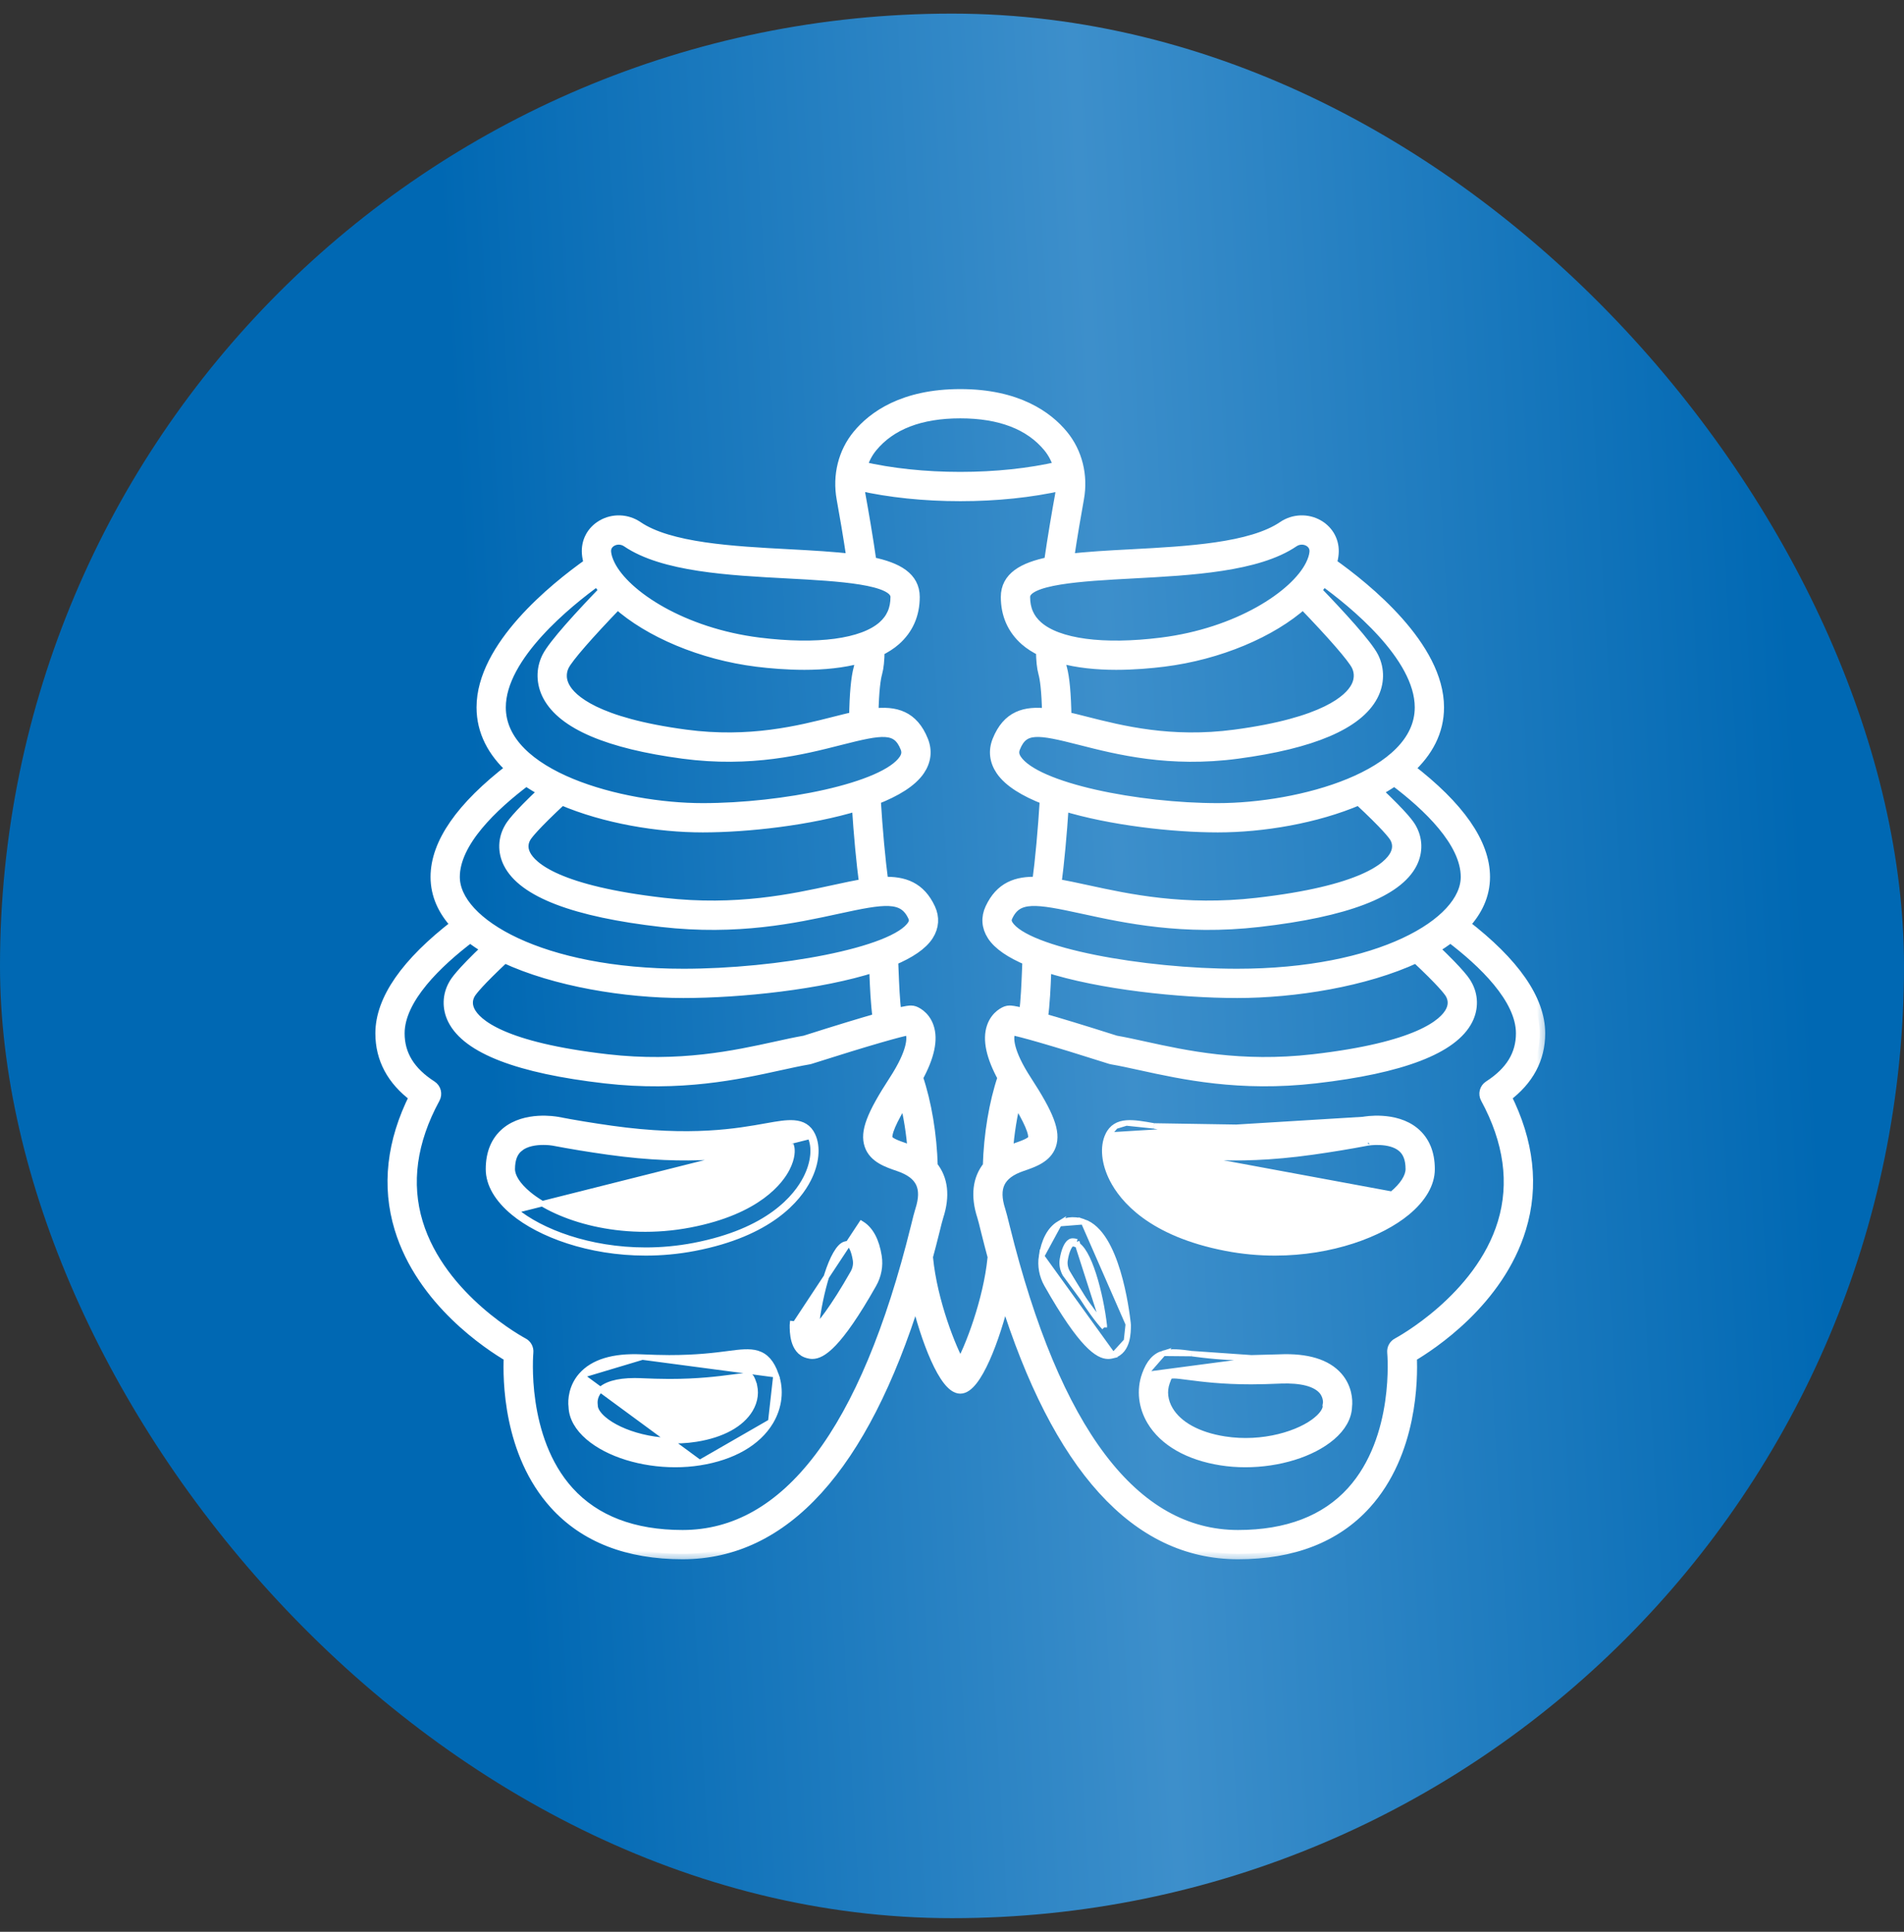 <svg xmlns="http://www.w3.org/2000/svg" width="70" height="71" viewBox="0 0 70 71" fill="none"><rect x="0" y="0" width="70" height="71" fill="#333333" stroke="none"/><rect y="0.5" width="70" height="70" rx="35" fill="url(#paint0_linear_77_5900)" /><path d="M31.67 44.974L31.67 44.974L29.234 48.663L29.135 48.652C29.135 48.652 29.135 48.652 29.135 48.652C29.133 48.668 29.132 48.683 29.132 48.7L29.132 48.702C29.132 48.825 29.132 49.06 29.196 49.282C29.26 49.507 29.396 49.742 29.683 49.818L29.684 49.818L29.688 49.819C29.73 49.83 29.791 49.846 29.867 49.846C30.058 49.846 30.302 49.747 30.654 49.378C31.006 49.008 31.478 48.354 32.124 47.212C32.305 46.893 32.374 46.522 32.317 46.167L32.317 46.167C32.226 45.596 32.015 45.184 31.67 44.974ZM31.216 45.724C31.251 45.745 31.298 45.802 31.344 45.907C31.388 46.01 31.426 46.145 31.452 46.306L31.452 46.306C31.477 46.463 31.446 46.632 31.362 46.78C30.991 47.434 30.675 47.924 30.422 48.274C30.255 48.504 30.117 48.672 30.01 48.785C30.009 48.766 30.009 48.745 30.009 48.724C30.073 48.16 30.214 47.445 30.405 46.85C30.501 46.551 30.608 46.286 30.723 46.087C30.841 45.882 30.955 45.767 31.054 45.734L31.054 45.734C31.123 45.711 31.163 45.71 31.183 45.713C31.201 45.715 31.208 45.719 31.215 45.724C31.215 45.724 31.215 45.724 31.216 45.724Z" fill="white" stroke="white" stroke-width="0.2" /><path d="M25.532 45.878C28.316 45.345 29.351 44.071 29.722 43.34C30.014 42.764 30.082 42.157 29.875 41.72C29.806 41.574 29.712 41.467 29.595 41.394C29.478 41.321 29.344 41.286 29.199 41.274C28.919 41.25 28.576 41.312 28.2 41.379L28.182 41.382L28.182 41.382C27.141 41.57 25.401 41.884 22.488 41.474L22.488 41.474C21.79 41.376 21.119 41.266 20.492 41.145L20.492 41.145L20.49 41.145C20.49 41.145 20.489 41.145 20.489 41.145C20.454 41.139 20.162 41.088 19.787 41.111C19.408 41.135 18.932 41.235 18.555 41.548L18.555 41.548C18.156 41.88 17.958 42.364 17.958 42.97C17.958 43.529 18.287 44.08 18.878 44.568L18.878 44.568C19.843 45.366 21.647 46.048 23.736 46.048C24.316 46.048 24.919 45.996 25.532 45.878ZM25.532 45.878L25.513 45.78M25.532 45.878C25.532 45.878 25.532 45.878 25.532 45.878L25.513 45.78M25.513 45.78C24.906 45.896 24.31 45.948 23.736 45.948C21.666 45.948 19.885 45.271 18.941 44.491L29.785 41.763C29.974 42.162 29.917 42.734 29.633 43.295C29.277 43.996 28.269 45.252 25.513 45.78ZM25.367 45.017L25.367 45.017C22.81 45.508 20.497 44.77 19.436 43.892L19.436 43.892C19.031 43.558 18.834 43.228 18.834 42.97C18.834 42.611 18.932 42.375 19.114 42.223L19.05 42.146L19.114 42.223C19.348 42.028 19.698 41.981 19.975 41.981C20.155 41.981 20.29 42 20.318 42.005C20.321 42.005 20.323 42.005 20.324 42.005L20.324 42.005L20.329 42.007C20.969 42.129 21.654 42.242 22.366 42.341C25.415 42.77 27.245 42.441 28.337 42.245L28.337 42.245C28.518 42.212 28.708 42.178 28.863 42.158C28.941 42.147 29.007 42.141 29.058 42.139C29.074 42.139 29.088 42.139 29.099 42.139C29.133 42.264 29.142 42.546 28.94 42.944C28.714 43.39 27.903 44.531 25.367 45.017Z" fill="white" stroke="white" stroke-width="0.2" /><path d="M23.618 49.878L23.618 49.878C23.945 49.891 24.274 49.904 24.603 49.904C25.621 49.904 26.295 49.816 26.79 49.752L26.791 49.752L26.791 49.752L26.808 49.749C27.205 49.698 27.554 49.652 27.841 49.739C28.148 49.832 28.368 50.069 28.53 50.528L23.618 49.878ZM23.618 49.878L23.566 49.876C23.566 49.876 23.566 49.876 23.566 49.876C22.552 49.833 21.803 50.052 21.365 50.553L21.365 50.553M23.618 49.878L21.365 50.553M21.365 50.553C21.012 50.957 20.969 51.446 21.002 51.704C21.015 52.107 21.238 52.493 21.625 52.825C22.368 53.46 23.601 53.827 24.824 53.827C25.126 53.827 25.429 53.805 25.725 53.758L25.725 53.758M21.365 50.553L25.725 53.758M25.725 53.758C26.933 53.568 27.868 53.041 28.336 52.255M25.725 53.758L28.336 52.255M28.336 52.255C28.656 51.718 28.729 51.089 28.53 50.528L28.336 52.255ZM25.589 52.892L25.589 52.892C24.176 53.115 22.809 52.684 22.195 52.159L22.195 52.159C21.975 51.971 21.879 51.795 21.879 51.668C21.879 51.645 21.876 51.619 21.873 51.6L21.873 51.6L21.873 51.598C21.873 51.598 21.873 51.598 21.873 51.598C21.873 51.594 21.864 51.53 21.879 51.441C21.895 51.348 21.934 51.231 22.031 51.124L22.031 51.124C22.243 50.888 22.678 50.748 23.332 50.748C23.397 50.748 23.463 50.749 23.532 50.752L23.584 50.754L23.584 50.754L23.597 50.755C23.928 50.768 24.265 50.781 24.603 50.781C25.677 50.781 26.416 50.685 26.903 50.621L26.904 50.621L26.905 50.621C27.1 50.596 27.243 50.577 27.351 50.569C27.461 50.56 27.522 50.564 27.56 50.575C27.59 50.584 27.607 50.597 27.626 50.629C27.65 50.668 27.671 50.725 27.704 50.82L27.799 50.786L27.704 50.82C27.815 51.135 27.775 51.485 27.584 51.806C27.262 52.346 26.563 52.739 25.589 52.892Z" fill="white" stroke="white" stroke-width="0.2" /><mask id="path-5-outside-1_77_5900" maskUnits="userSpaceOnUse" x="13" y="13.5" width="44" height="44" fill="black"><rect fill="white" x="13" y="13.5" width="44" height="44" /><path d="M56.609 37.979C56.609 36.742 55.674 35.398 53.834 33.982C54.303 33.479 54.58 32.896 54.58 32.23C54.58 30.996 53.648 29.658 51.81 28.248C52.476 27.637 52.889 26.89 52.889 25.998C52.889 23.773 50.246 21.631 48.944 20.71C48.981 20.587 49.006 20.468 49.015 20.352C49.052 19.918 48.848 19.527 48.469 19.305C48.069 19.071 47.56 19.09 47.174 19.353C46.002 20.152 43.667 20.277 41.606 20.387C40.753 20.432 39.962 20.475 39.282 20.559C39.41 19.693 39.551 18.882 39.652 18.325C39.806 17.479 39.594 16.63 39.071 15.995C38.509 15.313 37.4 14.5 35.305 14.5C33.21 14.5 32.1 15.313 31.538 15.995C31.015 16.63 30.804 17.479 30.957 18.325C31.059 18.883 31.199 19.694 31.328 20.559C30.647 20.475 29.856 20.432 29.003 20.386C26.943 20.277 24.608 20.152 23.435 19.353C23.049 19.09 22.541 19.071 22.14 19.305C21.761 19.526 21.557 19.918 21.594 20.352C21.604 20.467 21.628 20.587 21.666 20.71C20.363 21.631 17.72 23.773 17.72 25.998C17.72 26.89 18.133 27.637 18.799 28.248C16.962 29.658 16.029 30.996 16.029 32.23C16.029 32.896 16.306 33.479 16.775 33.982C14.935 35.398 14 36.742 14 37.979C14 38.91 14.418 39.693 15.245 40.309C14.413 41.965 14.23 43.592 14.702 45.146C15.515 47.82 17.998 49.437 18.721 49.86C18.682 50.66 18.69 53.391 20.402 55.281C21.502 56.494 23.08 57.109 25.094 57.109C28.837 57.109 31.716 53.932 33.673 47.661C34.041 49.216 34.73 51.022 35.305 51.022C35.877 51.022 36.568 49.213 36.936 47.66C38.893 53.932 41.773 57.109 45.516 57.109C47.529 57.109 49.107 56.494 50.207 55.281C51.919 53.391 51.927 50.66 51.889 49.86C52.611 49.437 55.094 47.82 55.907 45.146C56.38 43.592 56.197 41.966 55.365 40.309C56.191 39.693 56.609 38.91 56.609 37.979ZM53.904 32.23C53.904 33.949 50.685 35.805 45.484 35.805C42.045 35.805 37.711 35.037 37.057 34.01C36.983 33.894 36.976 33.798 37.033 33.677C37.398 32.895 38.108 33.017 39.823 33.39C41.371 33.727 43.49 34.19 46.284 33.87C49.483 33.505 51.374 32.781 51.906 31.72C52.117 31.3 52.103 30.829 51.869 30.429C51.812 30.332 51.648 30.053 50.614 29.078C50.843 28.955 51.061 28.823 51.264 28.683C52.505 29.614 53.904 30.948 53.904 32.23ZM53.33 36.518C53.413 36.662 53.484 36.892 53.345 37.169C53.107 37.643 52.133 38.505 48.285 38.947C45.619 39.253 43.576 38.806 42.084 38.479C41.703 38.395 41.342 38.316 41.018 38.26C39.744 37.855 38.897 37.6 38.325 37.438C38.4 36.88 38.427 36.282 38.449 35.697C38.451 35.642 38.454 35.587 38.456 35.531C40.437 36.174 43.396 36.481 45.484 36.481C47.596 36.481 50.19 36.068 52.067 35.192C53 36.067 53.261 36.4 53.33 36.518ZM44.773 30.394C46.411 30.394 48.373 30.071 49.959 29.391C50.982 30.342 51.227 30.672 51.285 30.77C51.369 30.913 51.439 31.142 51.302 31.417C51.064 31.892 50.085 32.755 46.208 33.198C43.525 33.503 41.469 33.056 39.967 32.729C39.557 32.64 39.175 32.557 38.822 32.5C38.927 31.71 39.024 30.67 39.093 29.604C40.833 30.138 43.134 30.394 44.773 30.394ZM52.213 25.998C52.213 28.535 47.774 29.718 44.773 29.718C41.844 29.718 38.082 28.983 37.368 27.928C37.264 27.774 37.246 27.635 37.31 27.476C37.622 26.694 38.174 26.79 39.726 27.186C41.107 27.538 42.999 28.019 45.495 27.686C48.239 27.32 49.909 26.609 50.458 25.573C50.699 25.118 50.71 24.602 50.487 24.156C50.255 23.693 49.247 22.599 48.379 21.699C48.479 21.578 48.571 21.456 48.65 21.331C49.737 22.114 52.213 24.106 52.213 25.998ZM39.026 24.554C39.006 24.482 38.984 24.363 38.971 24.171C39.618 24.353 40.344 24.419 41.036 24.419C41.687 24.419 42.305 24.364 42.787 24.304C44.82 24.05 46.746 23.226 47.908 22.186C48.998 23.315 49.733 24.16 49.882 24.458C49.955 24.604 50.049 24.901 49.861 25.256C49.613 25.724 48.704 26.575 45.406 27.015C43.039 27.33 41.221 26.868 39.893 26.53C39.65 26.468 39.416 26.409 39.192 26.359C39.178 25.512 39.123 24.903 39.026 24.554ZM41.642 21.061C43.791 20.947 46.226 20.817 47.555 19.912C47.647 19.849 47.754 19.818 47.861 19.818C47.954 19.818 48.046 19.842 48.128 19.889C48.216 19.941 48.361 20.062 48.342 20.295C48.33 20.437 48.279 20.598 48.191 20.774C47.629 21.898 45.514 23.282 42.703 23.633C40.549 23.902 38.887 23.68 38.142 23.021C37.826 22.742 37.672 22.389 37.672 21.94C37.672 21.273 39.781 21.161 41.642 21.061ZM32.061 16.424C32.743 15.596 33.834 15.176 35.305 15.176C36.775 15.176 37.866 15.596 38.549 16.424C38.727 16.641 38.855 16.892 38.933 17.161C37.852 17.411 36.607 17.544 35.305 17.544C34.002 17.544 32.757 17.411 31.676 17.161C31.755 16.892 31.882 16.641 32.061 16.424ZM22.481 19.889C22.563 19.841 22.655 19.818 22.748 19.818C22.855 19.818 22.962 19.85 23.054 19.912C24.383 20.818 26.818 20.948 28.967 21.061C30.828 21.161 32.938 21.273 32.938 21.94C32.938 22.389 32.784 22.742 32.468 23.021C31.723 23.679 30.06 23.901 27.907 23.633C25.095 23.282 22.98 21.898 22.419 20.774C22.331 20.598 22.28 20.437 22.268 20.295C22.248 20.062 22.393 19.941 22.481 19.889ZM31.418 26.359C31.194 26.41 30.96 26.468 30.717 26.53C29.389 26.868 27.571 27.33 25.205 27.015C21.906 26.575 20.997 25.724 20.749 25.256C20.561 24.901 20.655 24.604 20.728 24.458C20.877 24.16 21.612 23.316 22.702 22.186C23.864 23.226 25.79 24.051 27.823 24.305C28.305 24.365 28.922 24.419 29.574 24.419C30.265 24.419 30.992 24.354 31.639 24.172C31.626 24.364 31.604 24.483 31.584 24.555C31.486 24.903 31.431 25.511 31.418 26.359ZM18.396 25.998C18.396 24.106 20.873 22.114 21.96 21.331C22.039 21.456 22.13 21.578 22.231 21.699C21.362 22.598 20.354 23.693 20.123 24.156C19.9 24.601 19.91 25.118 20.151 25.572C20.7 26.608 22.37 27.32 25.115 27.686C27.611 28.018 29.502 27.538 30.883 27.186C32.435 26.791 32.987 26.695 33.3 27.476C33.363 27.635 33.345 27.774 33.242 27.927C32.528 28.983 28.765 29.718 25.836 29.718C22.836 29.718 18.396 28.535 18.396 25.998ZM25.836 30.394C27.476 30.394 29.776 30.138 31.517 29.604C31.585 30.671 31.682 31.709 31.788 32.5C31.434 32.557 31.052 32.64 30.642 32.729C29.14 33.056 27.084 33.503 24.402 33.198C20.524 32.755 19.546 31.892 19.308 31.417C19.17 31.142 19.241 30.913 19.325 30.77C19.382 30.672 19.628 30.342 20.651 29.391C22.236 30.071 24.198 30.394 25.836 30.394ZM19.345 28.683C19.548 28.823 19.766 28.955 19.996 29.078C18.961 30.053 18.797 30.332 18.741 30.429C18.506 30.83 18.493 31.3 18.703 31.72C19.235 32.782 21.127 33.505 24.325 33.87C27.119 34.189 29.239 33.727 30.786 33.39C32.501 33.017 33.212 32.896 33.577 33.677C33.633 33.798 33.626 33.895 33.553 34.01C32.899 35.037 28.564 35.805 25.125 35.805C19.924 35.805 16.705 33.949 16.705 32.23C16.705 30.948 18.105 29.614 19.345 28.683ZM32.16 35.696C32.182 36.28 32.209 36.879 32.284 37.438C31.713 37.6 30.865 37.855 29.592 38.26C29.268 38.316 28.907 38.395 28.526 38.479C27.034 38.806 24.99 39.253 22.324 38.947C18.477 38.505 17.503 37.644 17.265 37.169C17.126 36.893 17.196 36.662 17.28 36.517C17.349 36.4 17.609 36.067 18.543 35.192C20.419 36.068 23.013 36.481 25.125 36.481C27.213 36.481 30.172 36.174 32.153 35.531C32.155 35.586 32.158 35.64 32.16 35.696ZM25.094 56.433C23.281 56.433 21.873 55.893 20.906 54.829C19.125 52.867 19.406 49.734 19.409 49.703C19.423 49.566 19.352 49.434 19.23 49.37C19.2 49.355 16.203 47.757 15.349 44.95C14.906 43.491 15.118 41.947 15.98 40.363C16.064 40.207 16.015 40.013 15.866 39.917C15.065 39.402 14.676 38.768 14.676 37.979C14.676 36.694 16.077 35.358 17.285 34.443C17.476 34.59 17.683 34.73 17.907 34.861C16.91 35.81 16.75 36.084 16.695 36.179C16.462 36.58 16.449 37.052 16.66 37.473C17.192 38.532 19.072 39.255 22.247 39.619C25.026 39.938 27.132 39.477 28.671 39.139C29.07 39.052 29.414 38.976 29.729 38.923C29.744 38.92 29.759 38.916 29.775 38.912C32.004 38.203 33.095 37.9 33.419 37.844C33.445 37.87 33.478 37.914 33.499 37.987C33.546 38.148 33.579 38.642 32.877 39.721C32.051 40.99 31.817 41.61 31.982 42.089C32.138 42.542 32.621 42.707 33.047 42.852C33.875 43.135 34.12 43.641 33.843 44.493C33.806 44.607 33.757 44.803 33.684 45.1C31.827 52.62 28.937 56.433 25.094 56.433ZM33.259 40.38C33.414 40.979 33.522 41.652 33.572 42.337C33.475 42.292 33.374 42.249 33.265 42.212C32.951 42.104 32.666 41.998 32.621 41.867C32.552 41.668 32.768 41.167 33.259 40.38ZM36.505 46.244C36.353 47.789 35.668 49.587 35.307 50.196C34.96 49.603 34.26 47.847 34.103 46.231C34.102 46.222 34.097 46.214 34.095 46.205C34.179 45.896 34.261 45.584 34.34 45.262C34.407 44.993 34.453 44.8 34.486 44.702C34.73 43.953 34.653 43.327 34.276 42.865C34.245 41.708 34.048 40.53 33.733 39.603C34.154 38.834 34.291 38.209 34.131 37.745C33.983 37.315 33.644 37.188 33.606 37.176C33.57 37.164 33.533 37.157 33.496 37.157C33.447 37.157 33.35 37.158 32.942 37.26C32.88 36.756 32.857 36.207 32.836 35.67C32.831 35.541 32.825 35.413 32.82 35.286C33.437 35.026 33.901 34.722 34.123 34.373C34.321 34.062 34.344 33.723 34.189 33.392C33.826 32.613 33.238 32.398 32.46 32.428C32.35 31.605 32.248 30.5 32.18 29.375C32.93 29.084 33.515 28.729 33.801 28.307C34.032 27.968 34.075 27.594 33.928 27.225C33.563 26.314 32.921 26.141 32.096 26.238C32.115 25.353 32.18 24.932 32.235 24.736C32.29 24.538 32.318 24.264 32.322 23.914C32.539 23.806 32.742 23.682 32.915 23.529C33.379 23.119 33.614 22.585 33.614 21.94C33.614 21.224 33.001 20.868 32.027 20.67C31.89 19.718 31.733 18.812 31.622 18.204C31.6 18.08 31.591 17.957 31.588 17.835C32.704 18.087 33.978 18.22 35.305 18.22C36.631 18.22 37.906 18.087 39.021 17.835C39.019 17.957 39.009 18.081 38.987 18.204C38.876 18.811 38.72 19.716 38.582 20.67C37.608 20.868 36.995 21.224 36.995 21.94C36.995 22.585 37.231 23.119 37.694 23.529C37.867 23.681 38.069 23.806 38.287 23.913C38.291 24.264 38.319 24.537 38.374 24.736C38.429 24.932 38.494 25.353 38.512 26.238C37.687 26.141 37.046 26.314 36.681 27.225C36.534 27.593 36.577 27.967 36.807 28.306C37.093 28.729 37.679 29.084 38.429 29.374C38.36 30.498 38.259 31.606 38.148 32.427C37.371 32.397 36.783 32.612 36.419 33.391C36.264 33.722 36.287 34.061 36.486 34.372C36.708 34.721 37.172 35.025 37.789 35.285C37.783 35.413 37.778 35.542 37.773 35.67C37.752 36.207 37.728 36.756 37.666 37.259C37.259 37.158 37.162 37.157 37.113 37.157C37.076 37.157 37.039 37.164 37.004 37.176C36.966 37.188 36.627 37.315 36.478 37.745C36.318 38.209 36.455 38.834 36.877 39.604C36.562 40.531 36.365 41.707 36.333 42.865C35.956 43.327 35.88 43.953 36.124 44.702C36.156 44.8 36.203 44.993 36.269 45.262C36.349 45.585 36.432 45.9 36.515 46.21C36.513 46.222 36.506 46.232 36.505 46.244ZM37.35 40.379C37.841 41.167 38.057 41.668 37.988 41.867C37.943 41.998 37.658 42.104 37.344 42.212C37.235 42.249 37.134 42.292 37.038 42.337C37.088 41.652 37.195 40.979 37.35 40.379ZM55.261 44.945C54.412 47.748 51.41 49.354 51.38 49.37C51.258 49.434 51.187 49.566 51.2 49.703C51.203 49.734 51.489 52.858 49.706 54.826C48.74 55.892 47.33 56.433 45.516 56.433C41.673 56.433 38.783 52.62 36.926 45.099C36.852 44.802 36.804 44.606 36.767 44.492C36.49 43.64 36.736 43.134 37.563 42.851C37.989 42.706 38.472 42.541 38.628 42.088C38.793 41.609 38.559 40.989 37.733 39.72C37.031 38.641 37.064 38.148 37.111 37.986C37.132 37.913 37.165 37.868 37.19 37.843C37.514 37.899 38.606 38.202 40.835 38.911C40.85 38.916 40.865 38.919 40.881 38.922C41.196 38.975 41.54 39.051 41.939 39.138C43.478 39.475 45.584 39.938 48.362 39.618C51.538 39.254 53.417 38.531 53.949 37.472C54.161 37.051 54.148 36.579 53.914 36.178C53.86 36.083 53.7 35.809 52.702 34.86C52.926 34.729 53.133 34.589 53.324 34.441C54.533 35.357 55.933 36.693 55.933 37.978C55.933 38.767 55.544 39.401 54.744 39.916C54.595 40.011 54.545 40.206 54.63 40.361C55.49 41.946 55.703 43.488 55.261 44.945Z" /></mask><path d="M56.609 37.979C56.609 36.742 55.674 35.398 53.834 33.982C54.303 33.479 54.58 32.896 54.58 32.23C54.58 30.996 53.648 29.658 51.81 28.248C52.476 27.637 52.889 26.89 52.889 25.998C52.889 23.773 50.246 21.631 48.944 20.71C48.981 20.587 49.006 20.468 49.015 20.352C49.052 19.918 48.848 19.527 48.469 19.305C48.069 19.071 47.56 19.09 47.174 19.353C46.002 20.152 43.667 20.277 41.606 20.387C40.753 20.432 39.962 20.475 39.282 20.559C39.41 19.693 39.551 18.882 39.652 18.325C39.806 17.479 39.594 16.63 39.071 15.995C38.509 15.313 37.4 14.5 35.305 14.5C33.21 14.5 32.1 15.313 31.538 15.995C31.015 16.63 30.804 17.479 30.957 18.325C31.059 18.883 31.199 19.694 31.328 20.559C30.647 20.475 29.856 20.432 29.003 20.386C26.943 20.277 24.608 20.152 23.435 19.353C23.049 19.09 22.541 19.071 22.14 19.305C21.761 19.526 21.557 19.918 21.594 20.352C21.604 20.467 21.628 20.587 21.666 20.71C20.363 21.631 17.72 23.773 17.72 25.998C17.72 26.89 18.133 27.637 18.799 28.248C16.962 29.658 16.029 30.996 16.029 32.23C16.029 32.896 16.306 33.479 16.775 33.982C14.935 35.398 14 36.742 14 37.979C14 38.91 14.418 39.693 15.245 40.309C14.413 41.965 14.23 43.592 14.702 45.146C15.515 47.82 17.998 49.437 18.721 49.86C18.682 50.66 18.69 53.391 20.402 55.281C21.502 56.494 23.08 57.109 25.094 57.109C28.837 57.109 31.716 53.932 33.673 47.661C34.041 49.216 34.73 51.022 35.305 51.022C35.877 51.022 36.568 49.213 36.936 47.66C38.893 53.932 41.773 57.109 45.516 57.109C47.529 57.109 49.107 56.494 50.207 55.281C51.919 53.391 51.927 50.66 51.889 49.86C52.611 49.437 55.094 47.82 55.907 45.146C56.38 43.592 56.197 41.966 55.365 40.309C56.191 39.693 56.609 38.91 56.609 37.979ZM53.904 32.23C53.904 33.949 50.685 35.805 45.484 35.805C42.045 35.805 37.711 35.037 37.057 34.01C36.983 33.894 36.976 33.798 37.033 33.677C37.398 32.895 38.108 33.017 39.823 33.39C41.371 33.727 43.49 34.19 46.284 33.87C49.483 33.505 51.374 32.781 51.906 31.72C52.117 31.3 52.103 30.829 51.869 30.429C51.812 30.332 51.648 30.053 50.614 29.078C50.843 28.955 51.061 28.823 51.264 28.683C52.505 29.614 53.904 30.948 53.904 32.23ZM53.33 36.518C53.413 36.662 53.484 36.892 53.345 37.169C53.107 37.643 52.133 38.505 48.285 38.947C45.619 39.253 43.576 38.806 42.084 38.479C41.703 38.395 41.342 38.316 41.018 38.26C39.744 37.855 38.897 37.6 38.325 37.438C38.4 36.88 38.427 36.282 38.449 35.697C38.451 35.642 38.454 35.587 38.456 35.531C40.437 36.174 43.396 36.481 45.484 36.481C47.596 36.481 50.19 36.068 52.067 35.192C53 36.067 53.261 36.4 53.33 36.518ZM44.773 30.394C46.411 30.394 48.373 30.071 49.959 29.391C50.982 30.342 51.227 30.672 51.285 30.77C51.369 30.913 51.439 31.142 51.302 31.417C51.064 31.892 50.085 32.755 46.208 33.198C43.525 33.503 41.469 33.056 39.967 32.729C39.557 32.64 39.175 32.557 38.822 32.5C38.927 31.71 39.024 30.67 39.093 29.604C40.833 30.138 43.134 30.394 44.773 30.394ZM52.213 25.998C52.213 28.535 47.774 29.718 44.773 29.718C41.844 29.718 38.082 28.983 37.368 27.928C37.264 27.774 37.246 27.635 37.31 27.476C37.622 26.694 38.174 26.79 39.726 27.186C41.107 27.538 42.999 28.019 45.495 27.686C48.239 27.32 49.909 26.609 50.458 25.573C50.699 25.118 50.71 24.602 50.487 24.156C50.255 23.693 49.247 22.599 48.379 21.699C48.479 21.578 48.571 21.456 48.65 21.331C49.737 22.114 52.213 24.106 52.213 25.998ZM39.026 24.554C39.006 24.482 38.984 24.363 38.971 24.171C39.618 24.353 40.344 24.419 41.036 24.419C41.687 24.419 42.305 24.364 42.787 24.304C44.82 24.05 46.746 23.226 47.908 22.186C48.998 23.315 49.733 24.16 49.882 24.458C49.955 24.604 50.049 24.901 49.861 25.256C49.613 25.724 48.704 26.575 45.406 27.015C43.039 27.33 41.221 26.868 39.893 26.53C39.65 26.468 39.416 26.409 39.192 26.359C39.178 25.512 39.123 24.903 39.026 24.554ZM41.642 21.061C43.791 20.947 46.226 20.817 47.555 19.912C47.647 19.849 47.754 19.818 47.861 19.818C47.954 19.818 48.046 19.842 48.128 19.889C48.216 19.941 48.361 20.062 48.342 20.295C48.33 20.437 48.279 20.598 48.191 20.774C47.629 21.898 45.514 23.282 42.703 23.633C40.549 23.902 38.887 23.68 38.142 23.021C37.826 22.742 37.672 22.389 37.672 21.94C37.672 21.273 39.781 21.161 41.642 21.061ZM32.061 16.424C32.743 15.596 33.834 15.176 35.305 15.176C36.775 15.176 37.866 15.596 38.549 16.424C38.727 16.641 38.855 16.892 38.933 17.161C37.852 17.411 36.607 17.544 35.305 17.544C34.002 17.544 32.757 17.411 31.676 17.161C31.755 16.892 31.882 16.641 32.061 16.424ZM22.481 19.889C22.563 19.841 22.655 19.818 22.748 19.818C22.855 19.818 22.962 19.85 23.054 19.912C24.383 20.818 26.818 20.948 28.967 21.061C30.828 21.161 32.938 21.273 32.938 21.94C32.938 22.389 32.784 22.742 32.468 23.021C31.723 23.679 30.06 23.901 27.907 23.633C25.095 23.282 22.98 21.898 22.419 20.774C22.331 20.598 22.28 20.437 22.268 20.295C22.248 20.062 22.393 19.941 22.481 19.889ZM31.418 26.359C31.194 26.41 30.96 26.468 30.717 26.53C29.389 26.868 27.571 27.33 25.205 27.015C21.906 26.575 20.997 25.724 20.749 25.256C20.561 24.901 20.655 24.604 20.728 24.458C20.877 24.16 21.612 23.316 22.702 22.186C23.864 23.226 25.79 24.051 27.823 24.305C28.305 24.365 28.922 24.419 29.574 24.419C30.265 24.419 30.992 24.354 31.639 24.172C31.626 24.364 31.604 24.483 31.584 24.555C31.486 24.903 31.431 25.511 31.418 26.359ZM18.396 25.998C18.396 24.106 20.873 22.114 21.96 21.331C22.039 21.456 22.13 21.578 22.231 21.699C21.362 22.598 20.354 23.693 20.123 24.156C19.9 24.601 19.91 25.118 20.151 25.572C20.7 26.608 22.37 27.32 25.115 27.686C27.611 28.018 29.502 27.538 30.883 27.186C32.435 26.791 32.987 26.695 33.3 27.476C33.363 27.635 33.345 27.774 33.242 27.927C32.528 28.983 28.765 29.718 25.836 29.718C22.836 29.718 18.396 28.535 18.396 25.998ZM25.836 30.394C27.476 30.394 29.776 30.138 31.517 29.604C31.585 30.671 31.682 31.709 31.788 32.5C31.434 32.557 31.052 32.64 30.642 32.729C29.14 33.056 27.084 33.503 24.402 33.198C20.524 32.755 19.546 31.892 19.308 31.417C19.17 31.142 19.241 30.913 19.325 30.77C19.382 30.672 19.628 30.342 20.651 29.391C22.236 30.071 24.198 30.394 25.836 30.394ZM19.345 28.683C19.548 28.823 19.766 28.955 19.996 29.078C18.961 30.053 18.797 30.332 18.741 30.429C18.506 30.83 18.493 31.3 18.703 31.72C19.235 32.782 21.127 33.505 24.325 33.87C27.119 34.189 29.239 33.727 30.786 33.39C32.501 33.017 33.212 32.896 33.577 33.677C33.633 33.798 33.626 33.895 33.553 34.01C32.899 35.037 28.564 35.805 25.125 35.805C19.924 35.805 16.705 33.949 16.705 32.23C16.705 30.948 18.105 29.614 19.345 28.683ZM32.16 35.696C32.182 36.28 32.209 36.879 32.284 37.438C31.713 37.6 30.865 37.855 29.592 38.26C29.268 38.316 28.907 38.395 28.526 38.479C27.034 38.806 24.99 39.253 22.324 38.947C18.477 38.505 17.503 37.644 17.265 37.169C17.126 36.893 17.196 36.662 17.28 36.517C17.349 36.4 17.609 36.067 18.543 35.192C20.419 36.068 23.013 36.481 25.125 36.481C27.213 36.481 30.172 36.174 32.153 35.531C32.155 35.586 32.158 35.64 32.16 35.696ZM25.094 56.433C23.281 56.433 21.873 55.893 20.906 54.829C19.125 52.867 19.406 49.734 19.409 49.703C19.423 49.566 19.352 49.434 19.23 49.37C19.2 49.355 16.203 47.757 15.349 44.95C14.906 43.491 15.118 41.947 15.98 40.363C16.064 40.207 16.015 40.013 15.866 39.917C15.065 39.402 14.676 38.768 14.676 37.979C14.676 36.694 16.077 35.358 17.285 34.443C17.476 34.59 17.683 34.73 17.907 34.861C16.91 35.81 16.75 36.084 16.695 36.179C16.462 36.58 16.449 37.052 16.66 37.473C17.192 38.532 19.072 39.255 22.247 39.619C25.026 39.938 27.132 39.477 28.671 39.139C29.07 39.052 29.414 38.976 29.729 38.923C29.744 38.92 29.759 38.916 29.775 38.912C32.004 38.203 33.095 37.9 33.419 37.844C33.445 37.87 33.478 37.914 33.499 37.987C33.546 38.148 33.579 38.642 32.877 39.721C32.051 40.99 31.817 41.61 31.982 42.089C32.138 42.542 32.621 42.707 33.047 42.852C33.875 43.135 34.12 43.641 33.843 44.493C33.806 44.607 33.757 44.803 33.684 45.1C31.827 52.62 28.937 56.433 25.094 56.433ZM33.259 40.38C33.414 40.979 33.522 41.652 33.572 42.337C33.475 42.292 33.374 42.249 33.265 42.212C32.951 42.104 32.666 41.998 32.621 41.867C32.552 41.668 32.768 41.167 33.259 40.38ZM36.505 46.244C36.353 47.789 35.668 49.587 35.307 50.196C34.96 49.603 34.26 47.847 34.103 46.231C34.102 46.222 34.097 46.214 34.095 46.205C34.179 45.896 34.261 45.584 34.34 45.262C34.407 44.993 34.453 44.8 34.486 44.702C34.73 43.953 34.653 43.327 34.276 42.865C34.245 41.708 34.048 40.53 33.733 39.603C34.154 38.834 34.291 38.209 34.131 37.745C33.983 37.315 33.644 37.188 33.606 37.176C33.57 37.164 33.533 37.157 33.496 37.157C33.447 37.157 33.35 37.158 32.942 37.26C32.88 36.756 32.857 36.207 32.836 35.67C32.831 35.541 32.825 35.413 32.82 35.286C33.437 35.026 33.901 34.722 34.123 34.373C34.321 34.062 34.344 33.723 34.189 33.392C33.826 32.613 33.238 32.398 32.46 32.428C32.35 31.605 32.248 30.5 32.18 29.375C32.93 29.084 33.515 28.729 33.801 28.307C34.032 27.968 34.075 27.594 33.928 27.225C33.563 26.314 32.921 26.141 32.096 26.238C32.115 25.353 32.18 24.932 32.235 24.736C32.29 24.538 32.318 24.264 32.322 23.914C32.539 23.806 32.742 23.682 32.915 23.529C33.379 23.119 33.614 22.585 33.614 21.94C33.614 21.224 33.001 20.868 32.027 20.67C31.89 19.718 31.733 18.812 31.622 18.204C31.6 18.08 31.591 17.957 31.588 17.835C32.704 18.087 33.978 18.22 35.305 18.22C36.631 18.22 37.906 18.087 39.021 17.835C39.019 17.957 39.009 18.081 38.987 18.204C38.876 18.811 38.72 19.716 38.582 20.67C37.608 20.868 36.995 21.224 36.995 21.94C36.995 22.585 37.231 23.119 37.694 23.529C37.867 23.681 38.069 23.806 38.287 23.913C38.291 24.264 38.319 24.537 38.374 24.736C38.429 24.932 38.494 25.353 38.512 26.238C37.687 26.141 37.046 26.314 36.681 27.225C36.534 27.593 36.577 27.967 36.807 28.306C37.093 28.729 37.679 29.084 38.429 29.374C38.36 30.498 38.259 31.606 38.148 32.427C37.371 32.397 36.783 32.612 36.419 33.391C36.264 33.722 36.287 34.061 36.486 34.372C36.708 34.721 37.172 35.025 37.789 35.285C37.783 35.413 37.778 35.542 37.773 35.67C37.752 36.207 37.728 36.756 37.666 37.259C37.259 37.158 37.162 37.157 37.113 37.157C37.076 37.157 37.039 37.164 37.004 37.176C36.966 37.188 36.627 37.315 36.478 37.745C36.318 38.209 36.455 38.834 36.877 39.604C36.562 40.531 36.365 41.707 36.333 42.865C35.956 43.327 35.88 43.953 36.124 44.702C36.156 44.8 36.203 44.993 36.269 45.262C36.349 45.585 36.432 45.9 36.515 46.21C36.513 46.222 36.506 46.232 36.505 46.244ZM37.35 40.379C37.841 41.167 38.057 41.668 37.988 41.867C37.943 41.998 37.658 42.104 37.344 42.212C37.235 42.249 37.134 42.292 37.038 42.337C37.088 41.652 37.195 40.979 37.35 40.379ZM55.261 44.945C54.412 47.748 51.41 49.354 51.38 49.37C51.258 49.434 51.187 49.566 51.2 49.703C51.203 49.734 51.489 52.858 49.706 54.826C48.74 55.892 47.33 56.433 45.516 56.433C41.673 56.433 38.783 52.62 36.926 45.099C36.852 44.802 36.804 44.606 36.767 44.492C36.49 43.64 36.736 43.134 37.563 42.851C37.989 42.706 38.472 42.541 38.628 42.088C38.793 41.609 38.559 40.989 37.733 39.72C37.031 38.641 37.064 38.148 37.111 37.986C37.132 37.913 37.165 37.868 37.19 37.843C37.514 37.899 38.606 38.202 40.835 38.911C40.85 38.916 40.865 38.919 40.881 38.922C41.196 38.975 41.54 39.051 41.939 39.138C43.478 39.475 45.584 39.938 48.362 39.618C51.538 39.254 53.417 38.531 53.949 37.472C54.161 37.051 54.148 36.579 53.914 36.178C53.86 36.083 53.7 35.809 52.702 34.86C52.926 34.729 53.133 34.589 53.324 34.441C54.533 35.357 55.933 36.693 55.933 37.978C55.933 38.767 55.544 39.401 54.744 39.916C54.595 40.011 54.545 40.206 54.63 40.361C55.49 41.946 55.703 43.488 55.261 44.945Z" fill="white" /><path d="M56.609 37.979C56.609 36.742 55.674 35.398 53.834 33.982C54.303 33.479 54.58 32.896 54.58 32.23C54.58 30.996 53.648 29.658 51.81 28.248C52.476 27.637 52.889 26.89 52.889 25.998C52.889 23.773 50.246 21.631 48.944 20.71C48.981 20.587 49.006 20.468 49.015 20.352C49.052 19.918 48.848 19.527 48.469 19.305C48.069 19.071 47.56 19.09 47.174 19.353C46.002 20.152 43.667 20.277 41.606 20.387C40.753 20.432 39.962 20.475 39.282 20.559C39.41 19.693 39.551 18.882 39.652 18.325C39.806 17.479 39.594 16.63 39.071 15.995C38.509 15.313 37.4 14.5 35.305 14.5C33.21 14.5 32.1 15.313 31.538 15.995C31.015 16.63 30.804 17.479 30.957 18.325C31.059 18.883 31.199 19.694 31.328 20.559C30.647 20.475 29.856 20.432 29.003 20.386C26.943 20.277 24.608 20.152 23.435 19.353C23.049 19.09 22.541 19.071 22.14 19.305C21.761 19.526 21.557 19.918 21.594 20.352C21.604 20.467 21.628 20.587 21.666 20.71C20.363 21.631 17.72 23.773 17.72 25.998C17.72 26.89 18.133 27.637 18.799 28.248C16.962 29.658 16.029 30.996 16.029 32.23C16.029 32.896 16.306 33.479 16.775 33.982C14.935 35.398 14 36.742 14 37.979C14 38.91 14.418 39.693 15.245 40.309C14.413 41.965 14.23 43.592 14.702 45.146C15.515 47.82 17.998 49.437 18.721 49.86C18.682 50.66 18.69 53.391 20.402 55.281C21.502 56.494 23.08 57.109 25.094 57.109C28.837 57.109 31.716 53.932 33.673 47.661C34.041 49.216 34.73 51.022 35.305 51.022C35.877 51.022 36.568 49.213 36.936 47.66C38.893 53.932 41.773 57.109 45.516 57.109C47.529 57.109 49.107 56.494 50.207 55.281C51.919 53.391 51.927 50.66 51.889 49.86C52.611 49.437 55.094 47.82 55.907 45.146C56.38 43.592 56.197 41.966 55.365 40.309C56.191 39.693 56.609 38.91 56.609 37.979ZM53.904 32.23C53.904 33.949 50.685 35.805 45.484 35.805C42.045 35.805 37.711 35.037 37.057 34.01C36.983 33.894 36.976 33.798 37.033 33.677C37.398 32.895 38.108 33.017 39.823 33.39C41.371 33.727 43.49 34.19 46.284 33.87C49.483 33.505 51.374 32.781 51.906 31.72C52.117 31.3 52.103 30.829 51.869 30.429C51.812 30.332 51.648 30.053 50.614 29.078C50.843 28.955 51.061 28.823 51.264 28.683C52.505 29.614 53.904 30.948 53.904 32.23ZM53.33 36.518C53.413 36.662 53.484 36.892 53.345 37.169C53.107 37.643 52.133 38.505 48.285 38.947C45.619 39.253 43.576 38.806 42.084 38.479C41.703 38.395 41.342 38.316 41.018 38.26C39.744 37.855 38.897 37.6 38.325 37.438C38.4 36.88 38.427 36.282 38.449 35.697C38.451 35.642 38.454 35.587 38.456 35.531C40.437 36.174 43.396 36.481 45.484 36.481C47.596 36.481 50.19 36.068 52.067 35.192C53 36.067 53.261 36.4 53.33 36.518ZM44.773 30.394C46.411 30.394 48.373 30.071 49.959 29.391C50.982 30.342 51.227 30.672 51.285 30.77C51.369 30.913 51.439 31.142 51.302 31.417C51.064 31.892 50.085 32.755 46.208 33.198C43.525 33.503 41.469 33.056 39.967 32.729C39.557 32.64 39.175 32.557 38.822 32.5C38.927 31.71 39.024 30.67 39.093 29.604C40.833 30.138 43.134 30.394 44.773 30.394ZM52.213 25.998C52.213 28.535 47.774 29.718 44.773 29.718C41.844 29.718 38.082 28.983 37.368 27.928C37.264 27.774 37.246 27.635 37.31 27.476C37.622 26.694 38.174 26.79 39.726 27.186C41.107 27.538 42.999 28.019 45.495 27.686C48.239 27.32 49.909 26.609 50.458 25.573C50.699 25.118 50.71 24.602 50.487 24.156C50.255 23.693 49.247 22.599 48.379 21.699C48.479 21.578 48.571 21.456 48.65 21.331C49.737 22.114 52.213 24.106 52.213 25.998ZM39.026 24.554C39.006 24.482 38.984 24.363 38.971 24.171C39.618 24.353 40.344 24.419 41.036 24.419C41.687 24.419 42.305 24.364 42.787 24.304C44.82 24.05 46.746 23.226 47.908 22.186C48.998 23.315 49.733 24.16 49.882 24.458C49.955 24.604 50.049 24.901 49.861 25.256C49.613 25.724 48.704 26.575 45.406 27.015C43.039 27.33 41.221 26.868 39.893 26.53C39.65 26.468 39.416 26.409 39.192 26.359C39.178 25.512 39.123 24.903 39.026 24.554ZM41.642 21.061C43.791 20.947 46.226 20.817 47.555 19.912C47.647 19.849 47.754 19.818 47.861 19.818C47.954 19.818 48.046 19.842 48.128 19.889C48.216 19.941 48.361 20.062 48.342 20.295C48.33 20.437 48.279 20.598 48.191 20.774C47.629 21.898 45.514 23.282 42.703 23.633C40.549 23.902 38.887 23.68 38.142 23.021C37.826 22.742 37.672 22.389 37.672 21.94C37.672 21.273 39.781 21.161 41.642 21.061ZM32.061 16.424C32.743 15.596 33.834 15.176 35.305 15.176C36.775 15.176 37.866 15.596 38.549 16.424C38.727 16.641 38.855 16.892 38.933 17.161C37.852 17.411 36.607 17.544 35.305 17.544C34.002 17.544 32.757 17.411 31.676 17.161C31.755 16.892 31.882 16.641 32.061 16.424ZM22.481 19.889C22.563 19.841 22.655 19.818 22.748 19.818C22.855 19.818 22.962 19.85 23.054 19.912C24.383 20.818 26.818 20.948 28.967 21.061C30.828 21.161 32.938 21.273 32.938 21.94C32.938 22.389 32.784 22.742 32.468 23.021C31.723 23.679 30.06 23.901 27.907 23.633C25.095 23.282 22.98 21.898 22.419 20.774C22.331 20.598 22.28 20.437 22.268 20.295C22.248 20.062 22.393 19.941 22.481 19.889ZM31.418 26.359C31.194 26.41 30.96 26.468 30.717 26.53C29.389 26.868 27.571 27.33 25.205 27.015C21.906 26.575 20.997 25.724 20.749 25.256C20.561 24.901 20.655 24.604 20.728 24.458C20.877 24.16 21.612 23.316 22.702 22.186C23.864 23.226 25.79 24.051 27.823 24.305C28.305 24.365 28.922 24.419 29.574 24.419C30.265 24.419 30.992 24.354 31.639 24.172C31.626 24.364 31.604 24.483 31.584 24.555C31.486 24.903 31.431 25.511 31.418 26.359ZM18.396 25.998C18.396 24.106 20.873 22.114 21.96 21.331C22.039 21.456 22.13 21.578 22.231 21.699C21.362 22.598 20.354 23.693 20.123 24.156C19.9 24.601 19.91 25.118 20.151 25.572C20.7 26.608 22.37 27.32 25.115 27.686C27.611 28.018 29.502 27.538 30.883 27.186C32.435 26.791 32.987 26.695 33.3 27.476C33.363 27.635 33.345 27.774 33.242 27.927C32.528 28.983 28.765 29.718 25.836 29.718C22.836 29.718 18.396 28.535 18.396 25.998ZM25.836 30.394C27.476 30.394 29.776 30.138 31.517 29.604C31.585 30.671 31.682 31.709 31.788 32.5C31.434 32.557 31.052 32.64 30.642 32.729C29.14 33.056 27.084 33.503 24.402 33.198C20.524 32.755 19.546 31.892 19.308 31.417C19.17 31.142 19.241 30.913 19.325 30.77C19.382 30.672 19.628 30.342 20.651 29.391C22.236 30.071 24.198 30.394 25.836 30.394ZM19.345 28.683C19.548 28.823 19.766 28.955 19.996 29.078C18.961 30.053 18.797 30.332 18.741 30.429C18.506 30.83 18.493 31.3 18.703 31.72C19.235 32.782 21.127 33.505 24.325 33.87C27.119 34.189 29.239 33.727 30.786 33.39C32.501 33.017 33.212 32.896 33.577 33.677C33.633 33.798 33.626 33.895 33.553 34.01C32.899 35.037 28.564 35.805 25.125 35.805C19.924 35.805 16.705 33.949 16.705 32.23C16.705 30.948 18.105 29.614 19.345 28.683ZM32.16 35.696C32.182 36.28 32.209 36.879 32.284 37.438C31.713 37.6 30.865 37.855 29.592 38.26C29.268 38.316 28.907 38.395 28.526 38.479C27.034 38.806 24.99 39.253 22.324 38.947C18.477 38.505 17.503 37.644 17.265 37.169C17.126 36.893 17.196 36.662 17.28 36.517C17.349 36.4 17.609 36.067 18.543 35.192C20.419 36.068 23.013 36.481 25.125 36.481C27.213 36.481 30.172 36.174 32.153 35.531C32.155 35.586 32.158 35.64 32.16 35.696ZM25.094 56.433C23.281 56.433 21.873 55.893 20.906 54.829C19.125 52.867 19.406 49.734 19.409 49.703C19.423 49.566 19.352 49.434 19.23 49.37C19.2 49.355 16.203 47.757 15.349 44.95C14.906 43.491 15.118 41.947 15.98 40.363C16.064 40.207 16.015 40.013 15.866 39.917C15.065 39.402 14.676 38.768 14.676 37.979C14.676 36.694 16.077 35.358 17.285 34.443C17.476 34.59 17.683 34.73 17.907 34.861C16.91 35.81 16.75 36.084 16.695 36.179C16.462 36.58 16.449 37.052 16.66 37.473C17.192 38.532 19.072 39.255 22.247 39.619C25.026 39.938 27.132 39.477 28.671 39.139C29.07 39.052 29.414 38.976 29.729 38.923C29.744 38.92 29.759 38.916 29.775 38.912C32.004 38.203 33.095 37.9 33.419 37.844C33.445 37.87 33.478 37.914 33.499 37.987C33.546 38.148 33.579 38.642 32.877 39.721C32.051 40.99 31.817 41.61 31.982 42.089C32.138 42.542 32.621 42.707 33.047 42.852C33.875 43.135 34.12 43.641 33.843 44.493C33.806 44.607 33.757 44.803 33.684 45.1C31.827 52.62 28.937 56.433 25.094 56.433ZM33.259 40.38C33.414 40.979 33.522 41.652 33.572 42.337C33.475 42.292 33.374 42.249 33.265 42.212C32.951 42.104 32.666 41.998 32.621 41.867C32.552 41.668 32.768 41.167 33.259 40.38ZM36.505 46.244C36.353 47.789 35.668 49.587 35.307 50.196C34.96 49.603 34.26 47.847 34.103 46.231C34.102 46.222 34.097 46.214 34.095 46.205C34.179 45.896 34.261 45.584 34.34 45.262C34.407 44.993 34.453 44.8 34.486 44.702C34.73 43.953 34.653 43.327 34.276 42.865C34.245 41.708 34.048 40.53 33.733 39.603C34.154 38.834 34.291 38.209 34.131 37.745C33.983 37.315 33.644 37.188 33.606 37.176C33.57 37.164 33.533 37.157 33.496 37.157C33.447 37.157 33.35 37.158 32.942 37.26C32.88 36.756 32.857 36.207 32.836 35.67C32.831 35.541 32.825 35.413 32.82 35.286C33.437 35.026 33.901 34.722 34.123 34.373C34.321 34.062 34.344 33.723 34.189 33.392C33.826 32.613 33.238 32.398 32.46 32.428C32.35 31.605 32.248 30.5 32.18 29.375C32.93 29.084 33.515 28.729 33.801 28.307C34.032 27.968 34.075 27.594 33.928 27.225C33.563 26.314 32.921 26.141 32.096 26.238C32.115 25.353 32.18 24.932 32.235 24.736C32.29 24.538 32.318 24.264 32.322 23.914C32.539 23.806 32.742 23.682 32.915 23.529C33.379 23.119 33.614 22.585 33.614 21.94C33.614 21.224 33.001 20.868 32.027 20.67C31.89 19.718 31.733 18.812 31.622 18.204C31.6 18.08 31.591 17.957 31.588 17.835C32.704 18.087 33.978 18.22 35.305 18.22C36.631 18.22 37.906 18.087 39.021 17.835C39.019 17.957 39.009 18.081 38.987 18.204C38.876 18.811 38.72 19.716 38.582 20.67C37.608 20.868 36.995 21.224 36.995 21.94C36.995 22.585 37.231 23.119 37.694 23.529C37.867 23.681 38.069 23.806 38.287 23.913C38.291 24.264 38.319 24.537 38.374 24.736C38.429 24.932 38.494 25.353 38.512 26.238C37.687 26.141 37.046 26.314 36.681 27.225C36.534 27.593 36.577 27.967 36.807 28.306C37.093 28.729 37.679 29.084 38.429 29.374C38.36 30.498 38.259 31.606 38.148 32.427C37.371 32.397 36.783 32.612 36.419 33.391C36.264 33.722 36.287 34.061 36.486 34.372C36.708 34.721 37.172 35.025 37.789 35.285C37.783 35.413 37.778 35.542 37.773 35.67C37.752 36.207 37.728 36.756 37.666 37.259C37.259 37.158 37.162 37.157 37.113 37.157C37.076 37.157 37.039 37.164 37.004 37.176C36.966 37.188 36.627 37.315 36.478 37.745C36.318 38.209 36.455 38.834 36.877 39.604C36.562 40.531 36.365 41.707 36.333 42.865C35.956 43.327 35.88 43.953 36.124 44.702C36.156 44.8 36.203 44.993 36.269 45.262C36.349 45.585 36.432 45.9 36.515 46.21C36.513 46.222 36.506 46.232 36.505 46.244ZM37.35 40.379C37.841 41.167 38.057 41.668 37.988 41.867C37.943 41.998 37.658 42.104 37.344 42.212C37.235 42.249 37.134 42.292 37.038 42.337C37.088 41.652 37.195 40.979 37.35 40.379ZM55.261 44.945C54.412 47.748 51.41 49.354 51.38 49.37C51.258 49.434 51.187 49.566 51.2 49.703C51.203 49.734 51.489 52.858 49.706 54.826C48.74 55.892 47.33 56.433 45.516 56.433C41.673 56.433 38.783 52.62 36.926 45.099C36.852 44.802 36.804 44.606 36.767 44.492C36.49 43.64 36.736 43.134 37.563 42.851C37.989 42.706 38.472 42.541 38.628 42.088C38.793 41.609 38.559 40.989 37.733 39.72C37.031 38.641 37.064 38.148 37.111 37.986C37.132 37.913 37.165 37.868 37.19 37.843C37.514 37.899 38.606 38.202 40.835 38.911C40.85 38.916 40.865 38.919 40.881 38.922C41.196 38.975 41.54 39.051 41.939 39.138C43.478 39.475 45.584 39.938 48.362 39.618C51.538 39.254 53.417 38.531 53.949 37.472C54.161 37.051 54.148 36.579 53.914 36.178C53.86 36.083 53.7 35.809 52.702 34.86C52.926 34.729 53.133 34.589 53.324 34.441C54.533 35.357 55.933 36.693 55.933 37.978C55.933 38.767 55.544 39.401 54.744 39.916C54.595 40.011 54.545 40.206 54.63 40.361C55.49 41.946 55.703 43.488 55.261 44.945Z" stroke="white" stroke-width="0.4" mask="url(#path-5-outside-1_77_5900)" /><path d="M39.834 44.904L39.834 44.904C40.154 45.011 40.409 45.277 40.612 45.605C40.815 45.935 40.973 46.339 41.095 46.743C41.339 47.552 41.444 48.379 41.475 48.653L39.834 44.904ZM39.834 44.904C39.425 44.767 39.123 44.864 38.94 44.975L38.94 44.975M39.834 44.904L38.94 44.975M38.94 44.975C38.594 45.184 38.384 45.597 38.292 46.169L38.94 44.975ZM40.926 49.819L40.926 49.819L40.922 49.82C40.88 49.831 40.818 49.847 40.742 49.847C40.551 49.847 40.307 49.748 39.955 49.379C39.603 49.009 39.132 48.355 38.485 47.213C38.304 46.894 38.236 46.523 38.292 46.169L40.926 49.819ZM40.926 49.819C41.214 49.743 41.35 49.508 41.414 49.284M40.926 49.819L41.414 49.284M40.599 48.786C40.492 48.672 40.354 48.505 40.188 48.275C39.934 47.925 39.618 47.435 39.248 46.781L39.248 46.781C39.164 46.633 39.133 46.464 39.157 46.306L39.059 46.291M40.599 48.786L39.587 45.639M40.599 48.786C40.6 48.766 40.6 48.746 40.6 48.724C40.536 48.16 40.395 47.445 40.204 46.85C40.108 46.551 40.001 46.286 39.886 46.087C39.768 45.882 39.654 45.767 39.555 45.734L39.587 45.639M40.599 48.786L39.16 46.83C39.066 46.663 39.03 46.472 39.059 46.291M39.059 46.291C39.112 45.958 39.218 45.714 39.342 45.639M39.059 46.291L39.157 46.307C39.183 46.146 39.221 46.01 39.266 45.908C39.312 45.802 39.358 45.745 39.393 45.724L39.342 45.639M39.342 45.639L39.393 45.724C39.399 45.721 39.403 45.719 39.408 45.717C39.414 45.715 39.425 45.712 39.444 45.712C39.466 45.712 39.502 45.717 39.555 45.734L39.587 45.639M39.342 45.639C39.356 45.63 39.386 45.612 39.444 45.612C39.479 45.612 39.526 45.619 39.587 45.639M41.414 49.284C41.477 49.061 41.477 48.826 41.477 48.704M41.414 49.284L41.477 48.704M41.477 48.704V48.701M41.477 48.704V48.701M41.477 48.701C41.477 48.685 41.476 48.669 41.475 48.653L41.477 48.701Z" fill="white" stroke="white" stroke-width="0.2" /><path d="M50.117 41.146L50.117 41.146C50.144 41.141 50.441 41.087 50.821 41.111C51.201 41.135 51.677 41.235 52.054 41.548C52.454 41.88 52.651 42.364 52.651 42.97C52.651 43.529 52.322 44.08 51.732 44.568L51.732 44.568C50.767 45.366 48.962 46.048 46.873 46.048C46.293 46.048 45.691 45.996 45.078 45.878C42.293 45.344 41.258 44.071 40.888 43.34C40.596 42.765 40.527 42.157 40.734 41.72L50.117 41.146ZM50.117 41.146L50.116 41.146M50.117 41.146L50.116 41.146M50.116 41.146C49.49 41.265 48.819 41.376 48.122 41.474L48.122 41.474M50.116 41.146L48.122 41.474M48.122 41.474C45.211 41.883 43.471 41.57 42.429 41.383L42.428 41.383L42.428 41.383M48.122 41.474L42.428 41.383M42.428 41.383L42.41 41.379M42.428 41.383L42.41 41.379M51.173 43.892L51.173 43.892C51.578 43.558 51.775 43.228 51.775 42.969C51.775 42.61 51.677 42.374 51.494 42.222C51.291 42.053 50.995 41.995 50.736 41.984C50.495 41.973 50.304 42.003 50.283 42.006C50.282 42.007 50.281 42.007 50.282 42.007L50.279 42.007L50.279 42.007C49.641 42.129 48.956 42.242 48.244 42.342C45.195 42.77 43.364 42.441 42.273 42.245L51.173 43.892ZM51.173 43.892C50.112 44.77 47.799 45.508 45.243 45.017L45.243 45.017M51.173 43.892L45.243 45.017M45.243 45.017C42.706 44.532 41.896 43.391 41.669 42.944L41.669 42.944M45.243 45.017L41.669 42.944M41.669 42.944C41.469 42.549 41.476 42.267 41.507 42.141M41.669 42.944L41.507 42.141M42.41 41.379C42.034 41.312 41.691 41.251 41.411 41.274M42.41 41.379L41.411 41.274M41.411 41.274C41.266 41.286 41.132 41.321 41.015 41.394M41.411 41.274L41.015 41.394M41.015 41.394C40.897 41.467 40.803 41.574 40.734 41.72L41.015 41.394ZM41.507 42.141C41.514 42.141 41.523 42.14 41.532 42.14C41.688 42.14 41.986 42.194 42.273 42.245L41.507 42.141Z" fill="white" stroke="white" stroke-width="0.2" /><path d="M46.991 49.878L46.991 49.878L47.043 49.876C48.055 49.833 48.806 50.052 49.244 50.553L49.244 50.553C49.597 50.957 49.64 51.446 49.607 51.704C49.594 52.107 49.371 52.493 48.984 52.825C48.241 53.46 47.008 53.827 45.785 53.827H45.785C45.483 53.827 45.18 53.805 44.884 53.758L44.884 53.758C43.676 53.568 42.741 53.041 42.273 52.255C41.953 51.718 41.881 51.089 42.079 50.528L46.991 49.878ZM46.991 49.878C46.664 49.891 46.335 49.904 46.006 49.904M46.991 49.878L46.006 49.904M48.836 51.609L48.737 51.593C48.737 51.593 48.737 51.593 48.737 51.593C48.739 51.583 48.768 51.334 48.579 51.123C48.463 50.995 48.281 50.894 48.027 50.828C47.773 50.764 47.456 50.737 47.079 50.751C47.079 50.751 47.078 50.751 47.078 50.751L47.027 50.754L47.026 50.754L47.014 50.754C46.683 50.767 46.345 50.78 46.007 50.78C44.933 50.78 44.195 50.684 43.708 50.621L43.706 50.621L43.706 50.621C43.434 50.585 43.267 50.564 43.154 50.564C43.05 50.564 43.021 50.583 43.002 50.602C42.99 50.616 42.976 50.638 42.96 50.675C42.944 50.712 42.927 50.758 42.906 50.819L42.906 50.819C42.794 51.135 42.834 51.484 43.026 51.806L43.026 51.806C43.347 52.346 44.047 52.739 45.02 52.892L45.02 52.892C46.432 53.115 47.8 52.683 48.414 52.159L48.414 52.158C48.635 51.971 48.731 51.795 48.731 51.668C48.731 51.642 48.733 51.617 48.738 51.592L48.836 51.609ZM48.836 51.609C48.837 51.601 48.878 51.306 48.653 51.056L48.836 51.609ZM46.006 49.904C44.989 49.904 44.314 49.816 43.819 49.752M46.006 49.904L43.819 49.752M43.819 49.752L43.818 49.752M43.819 49.752L43.818 49.752M43.818 49.752C43.818 49.752 43.818 49.752 43.818 49.752M43.818 49.752L43.818 49.752M43.818 49.752C43.812 49.751 43.806 49.75 43.8 49.749M43.818 49.752L43.8 49.749M43.8 49.749C43.404 49.697 43.055 49.652 42.768 49.739M43.8 49.749L42.768 49.739M42.768 49.739C42.461 49.832 42.241 50.069 42.079 50.528L42.768 49.739Z" fill="white" stroke="white" stroke-width="0.2" /><defs><linearGradient id="paint0_linear_77_5900" x1="14.56" y1="140.5" x2="78.17" y2="136.806" gradientUnits="userSpaceOnUse"><stop stop-color="#0068B3" /><stop offset="0.146" stop-color="#0068B3" /><stop offset="0.516" stop-color="#3D8FCB" /><stop offset="0.91" stop-color="#0068B3" /><stop offset="1" stop-color="#0068B3" /></linearGradient></defs></svg>